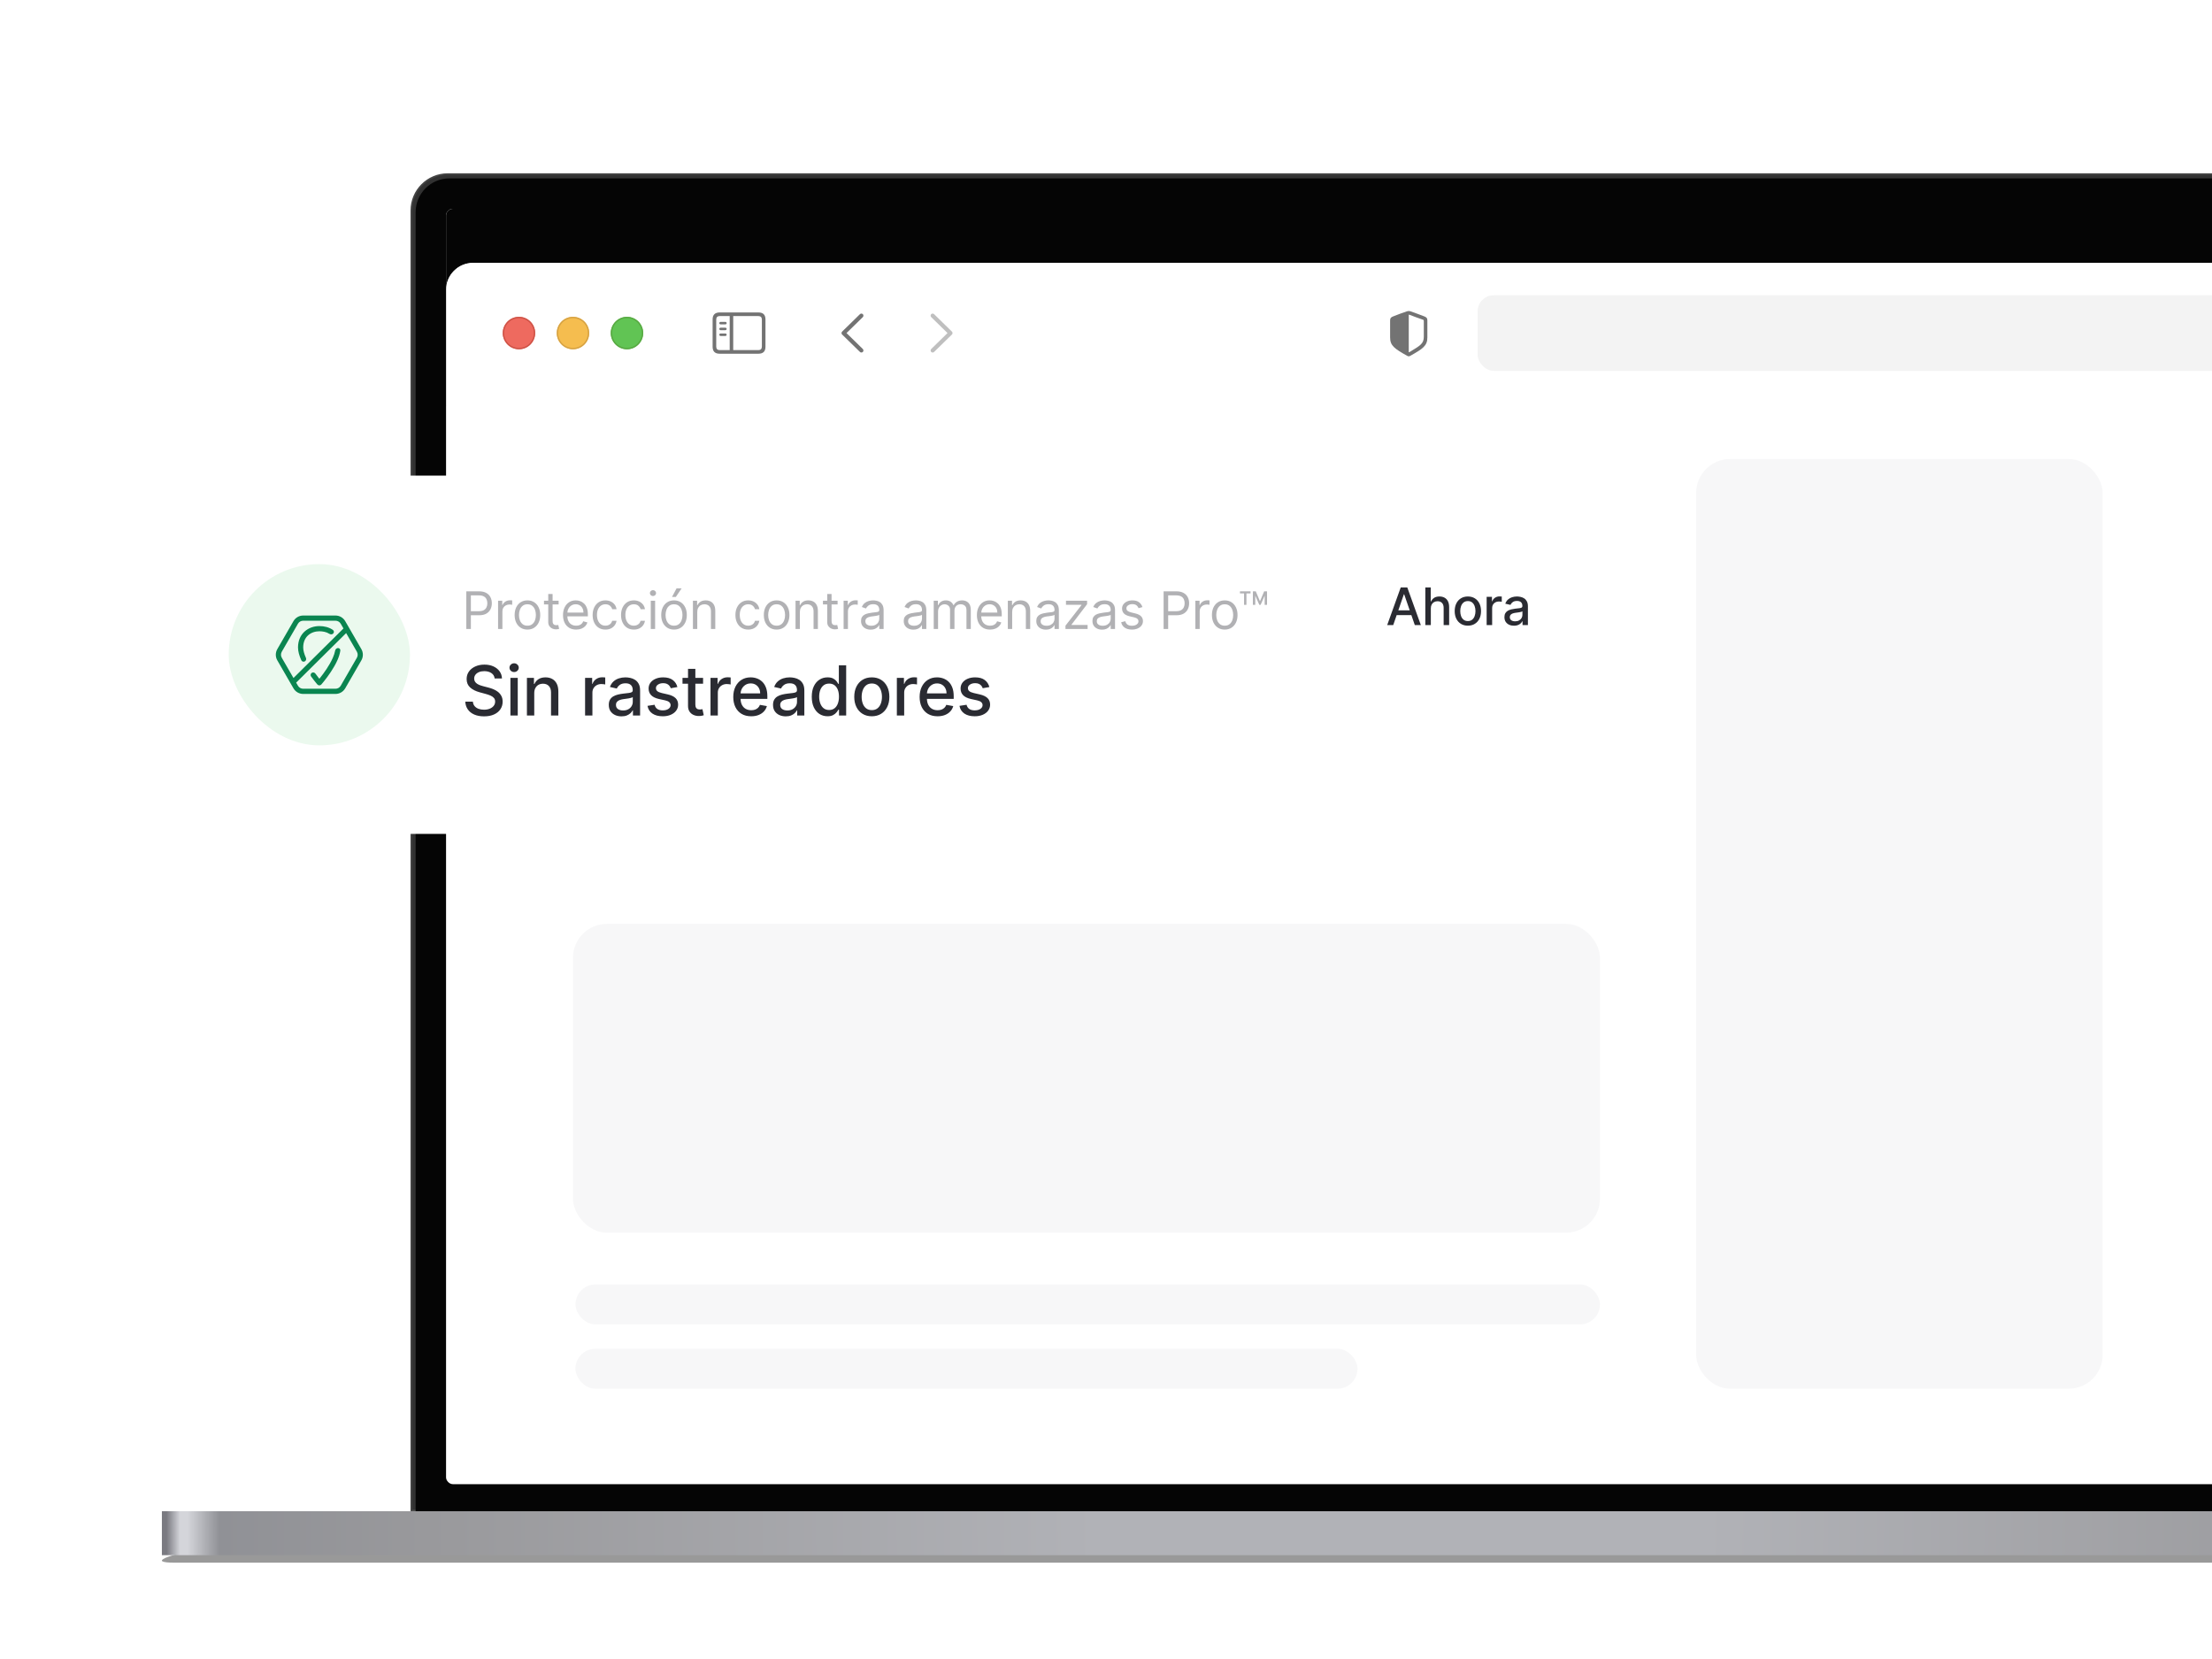 <svg width="568" height="426" viewBox="0 0 568 426" fill="none" xmlns="http://www.w3.org/2000/svg">
<g clip-path="url(#clip0_4885_101753)">
<g filter="url(#filter0_f_4885_101753)">
<path d="M85.755 393.093H633.229C639.136 393.093 653.434 394.923 665.163 397.181C676.893 399.439 680.898 401.269 674.109 401.269H44.875C38.086 401.269 42.091 399.439 53.821 397.181C65.551 394.923 79.848 393.093 85.755 393.093Z" fill="black" fill-opacity="0.4"/>
</g>
<rect x="41.57" y="388.047" width="635.844" height="11.292" fill="url(#paint0_radial_4885_101753)"/>
<path d="M105.636 54.055C105.636 48.898 109.817 44.717 114.974 44.717H604.018C609.175 44.717 613.355 48.898 613.355 54.055V387.83H105.636V54.055Z" fill="#323232" stroke="#434343" stroke-width="0.434"/>
<g filter="url(#filter1_i_4885_101753)">
<path d="M106.724 54.49C106.724 49.692 110.613 45.803 115.41 45.803H603.586C608.383 45.803 612.272 49.692 612.272 54.49V388.047H106.724V54.49Z" fill="#050505"/>
</g>
<g clip-path="url(#clip1_4885_101753)">
<rect x="114.539" y="53.621" width="489.912" height="327.477" rx="1.737" fill="white"/>
<rect x="114.539" y="53.621" width="489.912" height="327.477" fill="#050505"/>
<g filter="url(#filter2_dd_4885_101753)">
<g clip-path="url(#clip2_4885_101753)">
<rect x="114.539" y="53.621" width="887.557" height="543.629" rx="6.934" fill="white"/>
<rect x="114.539" y="90.372" width="887.557" height="506.878" fill="white"/>
<g filter="url(#filter3_di_4885_101753)">
<path d="M114.539 60.555C114.539 56.726 117.643 53.621 121.473 53.621H995.162C998.992 53.621 1002.1 56.726 1002.1 60.555V90.371H114.539V60.555Z" fill="white"/>
<g clip-path="url(#clip3_4885_101753)">
<path d="M220.813 76.495L216.248 72.04C216.139 71.931 216.082 71.798 216.082 71.654C216.082 71.505 216.145 71.361 216.254 71.269L220.813 66.808C220.911 66.71 221.037 66.653 221.187 66.653C221.486 66.653 221.711 66.883 221.711 67.182C221.711 67.32 221.653 67.458 221.561 67.556L217.371 71.654L221.561 75.752C221.653 75.85 221.711 75.983 221.711 76.127C221.711 76.426 221.486 76.65 221.187 76.65C221.037 76.65 220.911 76.593 220.813 76.495Z" fill="#737373"/>
<path d="M239.488 76.656C239.637 76.656 239.764 76.599 239.862 76.501L244.426 72.04C244.535 71.931 244.593 71.798 244.593 71.654C244.593 71.505 244.535 71.367 244.426 71.269L239.868 66.814C239.764 66.71 239.637 66.653 239.488 66.653C239.188 66.653 238.964 66.883 238.964 67.182C238.964 67.32 239.021 67.458 239.114 67.556L243.304 71.654L239.114 75.752C239.021 75.85 238.964 75.983 238.964 76.127C238.964 76.426 239.188 76.656 239.488 76.656Z" fill="#BFBFBF"/>
</g>
<path d="M184.794 76.961H194.752C195.961 76.961 196.559 76.363 196.559 75.177V68.149C196.559 66.963 195.961 66.365 194.752 66.365H184.794C183.591 66.365 182.987 66.958 182.987 68.149V75.177C182.987 76.368 183.591 76.961 184.794 76.961ZM184.806 76.034C184.23 76.034 183.914 75.729 183.914 75.131V68.195C183.914 67.597 184.23 67.291 184.806 67.291H187.373V76.034H184.806ZM194.74 67.291C195.31 67.291 195.633 67.597 195.633 68.195V75.131C195.633 75.729 195.31 76.034 194.74 76.034H188.277V67.291H194.74ZM186.262 69.427C186.441 69.427 186.59 69.271 186.59 69.105C186.59 68.932 186.441 68.782 186.262 68.782H185.03C184.858 68.782 184.702 68.932 184.702 69.105C184.702 69.271 184.858 69.427 185.03 69.427H186.262ZM186.262 70.918C186.441 70.918 186.59 70.762 186.59 70.59C186.59 70.417 186.441 70.273 186.262 70.273H185.03C184.858 70.273 184.702 70.417 184.702 70.59C184.702 70.762 184.858 70.918 185.03 70.918H186.262ZM186.262 72.403C186.441 72.403 186.59 72.259 186.59 72.086C186.59 71.913 186.441 71.764 186.262 71.764H185.03C184.858 71.764 184.702 71.913 184.702 72.086C184.702 72.259 184.858 72.403 185.03 72.403H186.262Z" fill="#737373"/>
<g filter="url(#filter4_i_4885_101753)">
<path fill-rule="evenodd" clip-rule="evenodd" d="M133.261 75.81C135.559 75.81 137.421 73.947 137.421 71.65C137.421 69.352 135.559 67.489 133.261 67.489C130.963 67.489 129.1 69.352 129.1 71.65C129.1 73.947 130.963 75.81 133.261 75.81Z" fill="#EE6A5F"/>
</g>
<path d="M137.248 71.65C137.248 73.852 135.463 75.637 133.261 75.637C131.059 75.637 129.274 73.852 129.274 71.65C129.274 69.448 131.059 67.663 133.261 67.663C135.463 67.663 137.248 69.448 137.248 71.65Z" stroke="#CE5347" stroke-width="0.347"/>
<g filter="url(#filter5_i_4885_101753)">
<path fill-rule="evenodd" clip-rule="evenodd" d="M147.129 75.81C149.427 75.81 151.289 73.947 151.289 71.65C151.289 69.352 149.427 67.489 147.129 67.489C144.831 67.489 142.969 69.352 142.969 71.65C142.969 73.947 144.831 75.81 147.129 75.81Z" fill="#F5BD4F"/>
</g>
<path d="M151.116 71.65C151.116 73.852 149.331 75.637 147.129 75.637C144.927 75.637 143.142 73.852 143.142 71.65C143.142 69.448 144.927 67.663 147.129 67.663C149.331 67.663 151.116 69.448 151.116 71.65Z" stroke="#D6A243" stroke-width="0.347"/>
<g filter="url(#filter6_i_4885_101753)">
<path fill-rule="evenodd" clip-rule="evenodd" d="M160.997 75.81C163.295 75.81 165.157 73.947 165.157 71.65C165.157 69.352 163.295 67.489 160.997 67.489C158.699 67.489 156.836 69.352 156.836 71.65C156.836 73.947 158.699 75.81 160.997 75.81Z" fill="#61C454"/>
</g>
<path d="M164.984 71.65C164.984 73.852 163.199 75.637 160.997 75.637C158.795 75.637 157.01 73.852 157.01 71.65C157.01 69.448 158.795 67.663 160.997 67.663C163.199 67.663 164.984 69.448 164.984 71.65Z" stroke="#58A942" stroke-width="0.347"/>
<g clip-path="url(#clip4_4885_101753)">
<path d="M361.737 77.623C361.83 77.623 361.979 77.588 362.123 77.508C365.398 75.672 366.52 74.895 366.52 72.794V68.391C366.52 67.786 366.261 67.596 365.772 67.389C365.093 67.107 362.9 66.319 362.221 66.083C362.065 66.031 361.899 65.996 361.737 65.996C361.576 65.996 361.409 66.042 361.26 66.083C360.58 66.278 358.382 67.113 357.703 67.389C357.219 67.591 356.954 67.786 356.954 68.391V72.794C356.954 74.895 358.082 75.666 361.352 77.508C361.501 77.588 361.645 77.623 361.737 77.623ZM361.968 66.975C362.837 67.32 364.523 67.93 365.415 68.235C365.571 68.293 365.605 68.374 365.605 68.569V72.581C365.605 74.359 364.753 74.826 362.094 76.443C361.927 76.547 361.835 76.576 361.743 76.581V66.923C361.801 66.923 361.876 66.94 361.968 66.975Z" fill="#737373"/>
<rect x="379.419" y="61.942" width="357.797" height="19.415" rx="4.16" fill="black" fill-opacity="0.05"/>
</g>
</g>
</g>
</g>
</g>
<rect x="147.128" y="237.233" width="263.706" height="79.294" rx="8.714" fill="#F7F7F8"/>
<rect x="435.535" y="117.871" width="104.39" height="238.723" rx="8.714" fill="#F7F7F8"/>
<rect x="147.778" y="329.823" width="263.055" height="10.254" rx="5.127" fill="#F7F7F8"/>
<rect x="147.761" y="346.34" width="200.814" height="10.254" rx="5.127" fill="#F7F7F8"/>
<g filter="url(#filter7_dd_4885_101753)">
<path d="M41 132.339C41 124.972 46.972 119 54.339 119H397.661C405.028 119 411 124.972 411 132.339V197.661C411 205.028 405.028 211 397.661 211H54.339C46.972 211 41 205.028 41 197.661V132.339Z" fill="white"/>
<rect x="58.73" y="141.73" width="46.541" height="46.541" rx="23.27" fill="#EBF9EE"/>
<path d="M77.855 163.137C77.855 161.701 78.375 160.679 79.122 160.01C79.881 159.33 80.92 158.975 82.008 158.975C82.887 158.975 83.817 159.146 84.564 159.624C84.871 159.821 85.287 159.828 85.546 159.572C85.81 159.312 85.814 158.883 85.515 158.665C84.514 157.937 83.241 157.645 82.008 157.645C80.641 157.645 79.271 158.091 78.235 159.02C77.186 159.958 76.525 161.35 76.525 163.137C76.525 164.163 76.867 165.274 77.334 166.327C77.347 166.355 77.359 166.382 77.371 166.409C77.558 166.822 78.097 166.908 78.42 166.589C78.626 166.386 78.678 166.075 78.56 165.811C78.557 165.803 78.553 165.795 78.55 165.788C78.114 164.806 77.855 163.893 77.855 163.137Z" fill="#0A8550"/>
<path fill-rule="evenodd" clip-rule="evenodd" d="M80.977 169.828C80.735 169.495 80.253 169.45 79.96 169.738C79.729 169.966 79.696 170.327 79.887 170.589C80.197 171.014 80.486 171.391 80.731 171.702C80.961 171.993 81.153 172.227 81.288 172.389C81.356 172.47 81.409 172.532 81.446 172.576L81.489 172.625L81.5 172.638L81.503 172.642L81.504 172.643C81.63 172.787 81.812 172.87 82.003 172.871C82.194 172.871 82.377 172.789 82.504 172.646L82.508 172.641L82.519 172.628L82.562 172.579C82.599 172.536 82.652 172.474 82.719 172.394C82.854 172.235 83.046 172.003 83.275 171.715C83.733 171.139 84.345 170.331 84.959 169.405C85.571 168.481 86.192 167.427 86.662 166.361C87.001 165.592 87.26 164.8 87.383 163.986C87.479 163.348 86.745 163.057 86.286 163.51C86.165 163.628 86.089 163.784 86.058 163.95C85.95 164.531 85.737 165.164 85.446 165.824C85.016 166.799 84.438 167.784 83.85 168.671C83.264 169.556 82.676 170.332 82.234 170.887C82.153 170.989 82.077 171.083 82.007 171.17C81.936 171.081 81.858 170.983 81.774 170.878C81.542 170.583 81.269 170.228 80.977 169.828ZM82.005 172.206L82.504 172.646C82.504 172.646 82.503 172.646 82.005 172.206ZM81.504 172.643L82.005 172.206C81.505 172.644 81.504 172.643 81.504 172.643Z" fill="#0A8550"/>
<path fill-rule="evenodd" clip-rule="evenodd" d="M88.644 156.374C88.129 155.483 87.178 154.934 86.148 154.934H77.851C76.822 154.934 75.871 155.483 75.356 156.374L71.208 163.56C70.693 164.451 70.693 165.549 71.208 166.441L75.356 173.626C75.871 174.518 76.822 175.067 77.851 175.067L86.148 175.067C87.178 175.067 88.129 174.518 88.644 173.626L92.792 166.441C93.307 165.549 93.307 164.451 92.792 163.56L88.644 156.374ZM86.148 156.263C86.703 156.263 87.215 156.559 87.492 157.039L88.194 158.254L75.359 170.971L72.359 165.776C72.082 165.296 72.082 164.704 72.359 164.225L76.508 157.039C76.785 156.559 77.297 156.263 77.851 156.263L86.148 156.263ZM76.046 172.161L76.508 172.961C76.785 173.441 77.297 173.737 77.851 173.737H86.148C86.703 173.737 87.215 173.441 87.492 172.961L91.641 165.776C91.918 165.296 91.918 164.704 91.641 164.225L88.881 159.445L76.046 172.161Z" fill="#0A8550"/>
<path d="M119.739 158.392V148.721H123.006C123.765 148.721 124.385 148.858 124.867 149.132C125.352 149.403 125.711 149.769 125.943 150.232C126.176 150.695 126.293 151.211 126.293 151.781C126.293 152.351 126.176 152.869 125.943 153.335C125.714 153.8 125.358 154.172 124.876 154.449C124.395 154.723 123.778 154.86 123.025 154.86H120.683V153.821H122.987C123.507 153.821 123.924 153.731 124.239 153.552C124.554 153.372 124.782 153.13 124.924 152.825C125.068 152.516 125.141 152.168 125.141 151.781C125.141 151.394 125.068 151.047 124.924 150.742C124.782 150.437 124.552 150.198 124.234 150.024C123.916 149.848 123.494 149.76 122.969 149.76H120.91V158.392H119.739ZM127.895 158.392V151.139H128.972V152.234H129.047C129.18 151.875 129.419 151.584 129.765 151.361C130.112 151.137 130.502 151.025 130.936 151.025C131.018 151.025 131.12 151.027 131.243 151.03C131.366 151.033 131.459 151.038 131.522 151.044V152.178C131.484 152.168 131.397 152.154 131.262 152.135C131.13 152.113 130.99 152.102 130.842 152.102C130.489 152.102 130.174 152.176 129.897 152.324C129.624 152.469 129.406 152.67 129.246 152.928C129.088 153.183 129.01 153.475 129.01 153.802V158.392H127.895ZM135.436 158.543C134.781 158.543 134.206 158.387 133.712 158.075C133.221 157.764 132.837 157.328 132.56 156.767C132.286 156.207 132.149 155.552 132.149 154.803C132.149 154.048 132.286 153.388 132.56 152.825C132.837 152.261 133.221 151.823 133.712 151.512C134.206 151.2 134.781 151.044 135.436 151.044C136.09 151.044 136.663 151.2 137.154 151.512C137.649 151.823 138.033 152.261 138.307 152.825C138.584 153.388 138.722 154.048 138.722 154.803C138.722 155.552 138.584 156.207 138.307 156.767C138.033 157.328 137.649 157.764 137.154 158.075C136.663 158.387 136.09 158.543 135.436 158.543ZM135.436 157.542C135.933 157.542 136.342 157.414 136.663 157.159C136.984 156.904 137.222 156.569 137.376 156.154C137.531 155.738 137.608 155.288 137.608 154.803C137.608 154.318 137.531 153.867 137.376 153.448C137.222 153.029 136.984 152.691 136.663 152.433C136.342 152.174 135.933 152.045 135.436 152.045C134.938 152.045 134.529 152.174 134.208 152.433C133.887 152.691 133.649 153.029 133.495 153.448C133.341 153.867 133.264 154.318 133.264 154.803C133.264 155.288 133.341 155.738 133.495 156.154C133.649 156.569 133.887 156.904 134.208 157.159C134.529 157.414 134.938 157.542 135.436 157.542ZM143.445 151.139V152.083H139.686V151.139H143.445ZM140.781 149.401H141.896V156.314C141.896 156.629 141.941 156.865 142.033 157.022C142.127 157.177 142.247 157.281 142.392 157.334C142.54 157.384 142.695 157.41 142.859 157.41C142.982 157.41 143.083 157.403 143.161 157.391C143.24 157.375 143.303 157.362 143.35 157.353L143.577 158.354C143.501 158.382 143.396 158.411 143.261 158.439C143.125 158.471 142.954 158.486 142.746 158.486C142.431 158.486 142.122 158.419 141.82 158.283C141.521 158.148 141.273 157.942 141.074 157.665C140.879 157.388 140.781 157.038 140.781 156.616V149.401ZM147.951 158.543C147.252 158.543 146.649 158.389 146.143 158.08C145.639 157.769 145.25 157.334 144.976 156.777C144.705 156.217 144.57 155.565 144.57 154.822C144.57 154.079 144.705 153.424 144.976 152.858C145.25 152.288 145.631 151.844 146.119 151.526C146.61 151.205 147.183 151.044 147.838 151.044C148.216 151.044 148.589 151.107 148.957 151.233C149.325 151.359 149.66 151.564 149.963 151.847C150.265 152.127 150.506 152.499 150.685 152.961C150.865 153.424 150.954 153.994 150.954 154.671V155.143H145.363V154.18H149.821C149.821 153.771 149.739 153.405 149.576 153.084C149.415 152.763 149.185 152.51 148.886 152.324C148.59 152.138 148.241 152.045 147.838 152.045C147.394 152.045 147.01 152.156 146.686 152.376C146.365 152.593 146.117 152.876 145.944 153.226C145.771 153.575 145.685 153.95 145.685 154.35V154.992C145.685 155.54 145.779 156.004 145.968 156.385C146.16 156.763 146.426 157.051 146.766 157.249C147.106 157.444 147.501 157.542 147.951 157.542C148.244 157.542 148.508 157.501 148.744 157.419C148.984 157.334 149.19 157.208 149.363 157.041C149.536 156.871 149.67 156.66 149.764 156.409L150.841 156.711C150.728 157.076 150.537 157.397 150.27 157.674C150.002 157.948 149.672 158.162 149.278 158.316C148.885 158.467 148.442 158.543 147.951 158.543ZM155.463 158.543C154.783 158.543 154.198 158.382 153.707 158.061C153.215 157.74 152.838 157.298 152.573 156.734C152.309 156.171 152.177 155.527 152.177 154.803C152.177 154.066 152.312 153.416 152.583 152.853C152.857 152.286 153.237 151.844 153.725 151.526C154.217 151.205 154.789 151.044 155.444 151.044C155.954 151.044 156.414 151.139 156.823 151.328C157.232 151.517 157.568 151.781 157.829 152.121C158.09 152.461 158.252 152.858 158.315 153.311H157.201C157.116 152.98 156.927 152.688 156.634 152.433C156.345 152.174 155.954 152.045 155.463 152.045C155.029 152.045 154.648 152.159 154.32 152.385C153.996 152.609 153.743 152.925 153.56 153.335C153.381 153.741 153.291 154.218 153.291 154.765C153.291 155.326 153.379 155.814 153.555 156.229C153.735 156.645 153.987 156.967 154.311 157.197C154.638 157.427 155.022 157.542 155.463 157.542C155.753 157.542 156.016 157.492 156.252 157.391C156.488 157.29 156.688 157.145 156.851 156.956C157.015 156.767 157.132 156.541 157.201 156.276H158.315C158.252 156.704 158.096 157.09 157.848 157.433C157.602 157.773 157.276 158.044 156.87 158.245C156.467 158.444 155.998 158.543 155.463 158.543ZM162.758 158.543C162.078 158.543 161.492 158.382 161.001 158.061C160.51 157.74 160.132 157.298 159.868 156.734C159.604 156.171 159.471 155.527 159.471 154.803C159.471 154.066 159.607 153.416 159.878 152.853C160.151 152.286 160.532 151.844 161.02 151.526C161.511 151.205 162.084 151.044 162.739 151.044C163.249 151.044 163.709 151.139 164.118 151.328C164.527 151.517 164.862 151.781 165.124 152.121C165.385 152.461 165.547 152.858 165.61 153.311H164.496C164.411 152.98 164.222 152.688 163.929 152.433C163.639 152.174 163.249 152.045 162.758 152.045C162.324 152.045 161.943 152.159 161.615 152.385C161.291 152.609 161.038 152.925 160.855 153.335C160.676 153.741 160.586 154.218 160.586 154.765C160.586 155.326 160.674 155.814 160.85 156.229C161.03 156.645 161.282 156.967 161.606 157.197C161.933 157.427 162.317 157.542 162.758 157.542C163.048 157.542 163.31 157.492 163.547 157.391C163.783 157.29 163.983 157.145 164.146 156.956C164.31 156.767 164.426 156.541 164.496 156.276H165.61C165.547 156.704 165.391 157.09 165.143 157.433C164.897 157.773 164.571 158.044 164.165 158.245C163.762 158.444 163.293 158.543 162.758 158.543ZM167.106 158.392V151.139H168.221V158.392H167.106ZM167.673 149.93C167.456 149.93 167.268 149.856 167.111 149.708C166.957 149.56 166.88 149.382 166.88 149.174C166.88 148.967 166.957 148.789 167.111 148.641C167.268 148.493 167.456 148.419 167.673 148.419C167.89 148.419 168.076 148.493 168.23 148.641C168.387 148.789 168.466 148.967 168.466 149.174C168.466 149.382 168.387 149.56 168.23 149.708C168.076 149.856 167.89 149.93 167.673 149.93ZM173.075 158.543C172.421 158.543 171.846 158.387 171.352 158.075C170.861 157.764 170.477 157.328 170.2 156.767C169.926 156.207 169.789 155.552 169.789 154.803C169.789 154.048 169.926 153.388 170.2 152.825C170.477 152.261 170.861 151.823 171.352 151.512C171.846 151.2 172.421 151.044 173.075 151.044C173.73 151.044 174.303 151.2 174.794 151.512C175.288 151.823 175.672 152.261 175.946 152.825C176.223 153.388 176.362 154.048 176.362 154.803C176.362 155.552 176.223 156.207 175.946 156.767C175.672 157.328 175.288 157.764 174.794 158.075C174.303 158.387 173.73 158.543 173.075 158.543ZM173.075 157.542C173.573 157.542 173.982 157.414 174.303 157.159C174.624 156.904 174.862 156.569 175.016 156.154C175.17 155.738 175.247 155.288 175.247 154.803C175.247 154.318 175.17 153.867 175.016 153.448C174.862 153.029 174.624 152.691 174.303 152.433C173.982 152.174 173.573 152.045 173.075 152.045C172.578 152.045 172.169 152.174 171.848 152.433C171.526 152.691 171.289 153.029 171.135 153.448C170.98 153.867 170.903 154.318 170.903 154.803C170.903 155.288 170.98 155.738 171.135 156.154C171.289 156.569 171.526 156.904 171.848 157.159C172.169 157.414 172.578 157.542 173.075 157.542ZM172.565 150.157L173.718 147.966H175.021L173.548 150.157H172.565ZM179.044 154.029V158.392H177.93V151.139H179.007V152.272H179.101C179.271 151.904 179.529 151.608 179.875 151.384C180.222 151.158 180.669 151.044 181.217 151.044C181.708 151.044 182.137 151.145 182.506 151.347C182.874 151.545 183.16 151.847 183.365 152.253C183.57 152.656 183.672 153.166 183.672 153.783V158.392H182.558V153.859C182.558 153.289 182.41 152.845 182.114 152.527C181.818 152.206 181.412 152.045 180.895 152.045C180.54 152.045 180.222 152.123 179.942 152.277C179.665 152.431 179.446 152.656 179.285 152.952C179.125 153.248 179.044 153.607 179.044 154.029ZM192.129 158.543C191.449 158.543 190.863 158.382 190.372 158.061C189.881 157.74 189.503 157.298 189.239 156.734C188.975 156.171 188.842 155.527 188.842 154.803C188.842 154.066 188.978 153.416 189.248 152.853C189.522 152.286 189.903 151.844 190.391 151.526C190.882 151.205 191.455 151.044 192.11 151.044C192.62 151.044 193.08 151.139 193.489 151.328C193.898 151.517 194.233 151.781 194.495 152.121C194.756 152.461 194.918 152.858 194.981 153.311H193.867C193.782 152.98 193.593 152.688 193.3 152.433C193.01 152.174 192.62 152.045 192.129 152.045C191.694 152.045 191.314 152.159 190.986 152.385C190.662 152.609 190.408 152.925 190.226 153.335C190.046 153.741 189.957 154.218 189.957 154.765C189.957 155.326 190.045 155.814 190.221 156.229C190.401 156.645 190.652 156.967 190.977 157.197C191.304 157.427 191.688 157.542 192.129 157.542C192.419 157.542 192.681 157.492 192.917 157.391C193.154 157.29 193.353 157.145 193.517 156.956C193.681 156.767 193.797 156.541 193.867 156.276H194.981C194.918 156.704 194.762 157.09 194.514 157.433C194.268 157.773 193.942 158.044 193.536 158.245C193.133 158.444 192.664 158.543 192.129 158.543ZM199.424 158.543C198.769 158.543 198.194 158.387 197.7 158.075C197.209 157.764 196.825 157.328 196.548 156.767C196.274 156.207 196.137 155.552 196.137 154.803C196.137 154.048 196.274 153.388 196.548 152.825C196.825 152.261 197.209 151.823 197.7 151.512C198.194 151.2 198.769 151.044 199.424 151.044C200.078 151.044 200.651 151.2 201.143 151.512C201.637 151.823 202.021 152.261 202.295 152.825C202.572 153.388 202.71 154.048 202.71 154.803C202.71 155.552 202.572 156.207 202.295 156.767C202.021 157.328 201.637 157.764 201.143 158.075C200.651 158.387 200.078 158.543 199.424 158.543ZM199.424 157.542C199.921 157.542 200.33 157.414 200.651 157.159C200.973 156.904 201.21 156.569 201.364 156.154C201.519 155.738 201.596 155.288 201.596 154.803C201.596 154.318 201.519 153.867 201.364 153.448C201.21 153.029 200.973 152.691 200.651 152.433C200.33 152.174 199.921 152.045 199.424 152.045C198.926 152.045 198.517 152.174 198.196 152.433C197.875 152.691 197.637 153.029 197.483 153.448C197.329 153.867 197.252 154.318 197.252 154.803C197.252 155.288 197.329 155.738 197.483 156.154C197.637 156.569 197.875 156.904 198.196 157.159C198.517 157.414 198.926 157.542 199.424 157.542ZM205.393 154.029V158.392H204.278V151.139H205.355V152.272H205.449C205.619 151.904 205.878 151.608 206.224 151.384C206.57 151.158 207.017 151.044 207.565 151.044C208.056 151.044 208.486 151.145 208.854 151.347C209.222 151.545 209.509 151.847 209.713 152.253C209.918 152.656 210.02 153.166 210.02 153.783V158.392H208.906V153.859C208.906 153.289 208.758 152.845 208.462 152.527C208.166 152.206 207.76 152.045 207.244 152.045C206.888 152.045 206.57 152.123 206.29 152.277C206.013 152.431 205.794 152.656 205.634 152.952C205.473 153.248 205.393 153.607 205.393 154.029ZM215.078 151.139V152.083H211.319V151.139H215.078ZM212.415 149.401H213.529V156.314C213.529 156.629 213.575 156.865 213.666 157.022C213.761 157.177 213.88 157.281 214.025 157.334C214.173 157.384 214.329 157.41 214.493 157.41C214.615 157.41 214.716 157.403 214.795 157.391C214.874 157.375 214.936 157.362 214.984 157.353L215.21 158.354C215.135 158.382 215.029 158.411 214.894 158.439C214.759 158.471 214.587 158.486 214.379 158.486C214.064 158.486 213.756 158.419 213.454 158.283C213.155 158.148 212.906 157.942 212.708 157.665C212.513 157.388 212.415 157.038 212.415 156.616V149.401ZM216.622 158.392V151.139H217.698V152.234H217.774C217.906 151.875 218.145 151.584 218.491 151.361C218.838 151.137 219.228 151.025 219.663 151.025C219.744 151.025 219.847 151.027 219.969 151.03C220.092 151.033 220.185 151.038 220.248 151.044V152.178C220.21 152.168 220.124 152.154 219.988 152.135C219.856 152.113 219.716 152.102 219.568 152.102C219.215 152.102 218.901 152.176 218.624 152.324C218.35 152.469 218.133 152.67 217.972 152.928C217.815 153.183 217.736 153.475 217.736 153.802V158.392H216.622ZM223.57 158.562C223.111 158.562 222.694 158.475 222.319 158.302C221.944 158.126 221.647 157.872 221.427 157.542C221.206 157.208 221.096 156.805 221.096 156.333C221.096 155.917 221.178 155.581 221.342 155.323C221.505 155.061 221.724 154.857 221.998 154.709C222.272 154.561 222.574 154.451 222.905 154.378C223.238 154.303 223.574 154.243 223.91 154.199C224.351 154.142 224.708 154.1 224.982 154.071C225.259 154.04 225.461 153.988 225.587 153.915C225.716 153.843 225.78 153.717 225.78 153.538V153.5C225.78 153.034 225.653 152.672 225.398 152.414C225.146 152.156 224.764 152.027 224.25 152.027C223.718 152.027 223.301 152.143 222.999 152.376C222.697 152.609 222.484 152.858 222.362 153.122L221.304 152.744C221.493 152.304 221.745 151.96 222.059 151.715C222.377 151.466 222.724 151.293 223.098 151.195C223.476 151.095 223.847 151.044 224.213 151.044C224.446 151.044 224.713 151.073 225.015 151.129C225.321 151.183 225.615 151.295 225.898 151.465C226.185 151.635 226.423 151.891 226.611 152.234C226.8 152.577 226.895 153.037 226.895 153.613V158.392H225.78V157.41H225.724C225.648 157.567 225.522 157.735 225.346 157.915C225.17 158.094 224.935 158.247 224.642 158.373C224.35 158.499 223.992 158.562 223.57 158.562ZM223.74 157.561C224.181 157.561 224.553 157.474 224.855 157.301C225.16 157.128 225.39 156.904 225.544 156.631C225.702 156.357 225.78 156.069 225.78 155.766V154.746C225.733 154.803 225.629 154.855 225.469 154.902C225.311 154.946 225.129 154.986 224.921 155.02C224.716 155.052 224.516 155.08 224.321 155.105C224.129 155.127 223.973 155.146 223.854 155.162C223.564 155.2 223.293 155.261 223.042 155.346C222.793 155.428 222.591 155.552 222.437 155.719C222.286 155.883 222.21 156.106 222.21 156.39C222.21 156.777 222.354 157.07 222.64 157.268C222.93 157.463 223.297 157.561 223.74 157.561ZM234.537 158.562C234.077 158.562 233.66 158.475 233.286 158.302C232.911 158.126 232.614 157.872 232.393 157.542C232.173 157.208 232.063 156.805 232.063 156.333C232.063 155.917 232.145 155.581 232.308 155.323C232.472 155.061 232.691 154.857 232.965 154.709C233.239 154.561 233.541 154.451 233.871 154.378C234.205 154.303 234.54 154.243 234.877 154.199C235.318 154.142 235.675 154.1 235.949 154.071C236.226 154.04 236.427 153.988 236.553 153.915C236.682 153.843 236.747 153.717 236.747 153.538V153.5C236.747 153.034 236.619 152.672 236.365 152.414C236.113 152.156 235.73 152.027 235.217 152.027C234.685 152.027 234.268 152.143 233.966 152.376C233.663 152.609 233.451 152.858 233.328 153.122L232.27 152.744C232.459 152.304 232.711 151.96 233.026 151.715C233.344 151.466 233.69 151.293 234.065 151.195C234.443 151.095 234.814 151.044 235.179 151.044C235.412 151.044 235.68 151.073 235.982 151.129C236.287 151.183 236.582 151.295 236.865 151.465C237.152 151.635 237.389 151.891 237.578 152.234C237.767 152.577 237.861 153.037 237.861 153.613V158.392H236.747V157.41H236.69C236.615 157.567 236.489 157.735 236.313 157.915C236.136 158.094 235.902 158.247 235.609 158.373C235.316 158.499 234.959 158.562 234.537 158.562ZM234.707 157.561C235.148 157.561 235.519 157.474 235.821 157.301C236.127 157.128 236.357 156.904 236.511 156.631C236.668 156.357 236.747 156.069 236.747 155.766V154.746C236.7 154.803 236.596 154.855 236.435 154.902C236.278 154.946 236.095 154.986 235.888 155.02C235.683 155.052 235.483 155.08 235.288 155.105C235.096 155.127 234.94 155.146 234.82 155.162C234.531 155.2 234.26 155.261 234.008 155.346C233.76 155.428 233.558 155.552 233.404 155.719C233.253 155.883 233.177 156.106 233.177 156.39C233.177 156.777 233.32 157.07 233.607 157.268C233.896 157.463 234.263 157.561 234.707 157.561ZM239.762 158.392V151.139H240.839V152.272H240.934C241.085 151.885 241.329 151.584 241.665 151.37C242.002 151.153 242.407 151.044 242.879 151.044C243.357 151.044 243.756 151.153 244.074 151.37C244.395 151.584 244.645 151.885 244.824 152.272H244.9C245.086 151.897 245.364 151.6 245.736 151.38C246.107 151.156 246.553 151.044 247.072 151.044C247.721 151.044 248.251 151.247 248.664 151.653C249.076 152.056 249.282 152.684 249.282 153.538V158.392H248.168V153.538C248.168 153.002 248.021 152.62 247.729 152.39C247.436 152.16 247.091 152.045 246.694 152.045C246.184 152.045 245.789 152.2 245.509 152.508C245.229 152.814 245.089 153.201 245.089 153.67V158.392H243.956V153.424C243.956 153.012 243.822 152.68 243.554 152.428C243.287 152.173 242.942 152.045 242.52 152.045C242.23 152.045 241.96 152.123 241.708 152.277C241.459 152.431 241.258 152.645 241.104 152.919C240.952 153.19 240.877 153.503 240.877 153.859V158.392H239.762ZM254.228 158.543C253.529 158.543 252.926 158.389 252.419 158.08C251.915 157.769 251.527 157.334 251.253 156.777C250.982 156.217 250.847 155.565 250.847 154.822C250.847 154.079 250.982 153.424 251.253 152.858C251.527 152.288 251.908 151.844 252.396 151.526C252.887 151.205 253.46 151.044 254.114 151.044C254.492 151.044 254.865 151.107 255.233 151.233C255.602 151.359 255.937 151.564 256.239 151.847C256.542 152.127 256.782 152.499 256.962 152.961C257.141 153.424 257.231 153.994 257.231 154.671V155.143H251.64V154.18H256.098C256.098 153.771 256.016 153.405 255.852 153.084C255.692 152.763 255.462 152.51 255.163 152.324C254.867 152.138 254.517 152.045 254.114 152.045C253.67 152.045 253.286 152.156 252.962 152.376C252.641 152.593 252.394 152.876 252.221 153.226C252.048 153.575 251.961 153.95 251.961 154.35V154.992C251.961 155.54 252.056 156.004 252.244 156.385C252.436 156.763 252.702 157.051 253.042 157.249C253.382 157.444 253.778 157.542 254.228 157.542C254.52 157.542 254.785 157.501 255.021 157.419C255.26 157.334 255.466 157.208 255.64 157.041C255.813 156.871 255.947 156.66 256.041 156.409L257.118 156.711C257.004 157.076 256.814 157.397 256.546 157.674C256.279 157.948 255.948 158.162 255.555 158.316C255.161 158.467 254.719 158.543 254.228 158.543ZM259.908 154.029V158.392H258.793V151.139H259.87V152.272H259.964C260.134 151.904 260.392 151.608 260.739 151.384C261.085 151.158 261.532 151.044 262.08 151.044C262.571 151.044 263.001 151.145 263.369 151.347C263.737 151.545 264.024 151.847 264.228 152.253C264.433 152.656 264.535 153.166 264.535 153.783V158.392H263.421V153.859C263.421 153.289 263.273 152.845 262.977 152.527C262.681 152.206 262.275 152.045 261.759 152.045C261.403 152.045 261.085 152.123 260.805 152.277C260.528 152.431 260.309 152.656 260.148 152.952C259.988 153.248 259.908 153.607 259.908 154.029ZM268.573 158.562C268.113 158.562 267.696 158.475 267.322 158.302C266.947 158.126 266.65 157.872 266.429 157.542C266.209 157.208 266.099 156.805 266.099 156.333C266.099 155.917 266.18 155.581 266.344 155.323C266.508 155.061 266.727 154.857 267.001 154.709C267.274 154.561 267.577 154.451 267.907 154.378C268.241 154.303 268.576 154.243 268.913 154.199C269.354 154.142 269.711 154.1 269.985 154.071C270.262 154.04 270.463 153.988 270.589 153.915C270.718 153.843 270.783 153.717 270.783 153.538V153.5C270.783 153.034 270.655 152.672 270.4 152.414C270.149 152.156 269.766 152.027 269.253 152.027C268.721 152.027 268.304 152.143 268.002 152.376C267.699 152.609 267.487 152.858 267.364 153.122L266.306 152.744C266.495 152.304 266.747 151.96 267.062 151.715C267.38 151.466 267.726 151.293 268.101 151.195C268.479 151.095 268.85 151.044 269.215 151.044C269.448 151.044 269.716 151.073 270.018 151.129C270.323 151.183 270.618 151.295 270.901 151.465C271.187 151.635 271.425 151.891 271.614 152.234C271.803 152.577 271.897 153.037 271.897 153.613V158.392H270.783V157.41H270.726C270.651 157.567 270.525 157.735 270.348 157.915C270.172 158.094 269.938 158.247 269.645 158.373C269.352 158.499 268.995 158.562 268.573 158.562ZM268.743 157.561C269.184 157.561 269.555 157.474 269.857 157.301C270.163 157.128 270.393 156.904 270.547 156.631C270.704 156.357 270.783 156.069 270.783 155.766V154.746C270.736 154.803 270.632 154.855 270.471 154.902C270.314 154.946 270.131 154.986 269.923 155.02C269.719 155.052 269.519 155.08 269.324 155.105C269.132 155.127 268.976 155.146 268.856 155.162C268.567 155.2 268.296 155.261 268.044 155.346C267.795 155.428 267.594 155.552 267.44 155.719C267.289 155.883 267.213 156.106 267.213 156.39C267.213 156.777 267.356 157.07 267.643 157.268C267.932 157.463 268.299 157.561 268.743 157.561ZM273.591 158.392V157.542L277.708 152.253V152.178H273.723V151.139H279.144V152.027L275.139 157.277V157.353H279.276V158.392H273.591ZM282.994 158.562C282.534 158.562 282.117 158.475 281.742 158.302C281.368 158.126 281.07 157.872 280.85 157.542C280.63 157.208 280.519 156.805 280.519 156.333C280.519 155.917 280.601 155.581 280.765 155.323C280.929 155.061 281.147 154.857 281.421 154.709C281.695 154.561 281.997 154.451 282.328 154.378C282.662 154.303 282.997 154.243 283.334 154.199C283.774 154.142 284.132 154.1 284.406 154.071C284.683 154.04 284.884 153.988 285.01 153.915C285.139 153.843 285.204 153.717 285.204 153.538V153.5C285.204 153.034 285.076 152.672 284.821 152.414C284.569 152.156 284.187 152.027 283.674 152.027C283.142 152.027 282.725 152.143 282.422 152.376C282.12 152.609 281.908 152.858 281.785 153.122L280.727 152.744C280.916 152.304 281.168 151.96 281.483 151.715C281.801 151.466 282.147 151.293 282.522 151.195C282.899 151.095 283.271 151.044 283.636 151.044C283.869 151.044 284.137 151.073 284.439 151.129C284.744 151.183 285.038 151.295 285.322 151.465C285.608 151.635 285.846 151.891 286.035 152.234C286.224 152.577 286.318 153.037 286.318 153.613V158.392H285.204V157.41H285.147C285.071 157.567 284.946 157.735 284.769 157.915C284.593 158.094 284.358 158.247 284.066 158.373C283.773 158.499 283.416 158.562 282.994 158.562ZM283.164 157.561C283.604 157.561 283.976 157.474 284.278 157.301C284.584 157.128 284.813 156.904 284.968 156.631C285.125 156.357 285.204 156.069 285.204 155.766V154.746C285.156 154.803 285.053 154.855 284.892 154.902C284.735 154.946 284.552 154.986 284.344 155.02C284.14 155.052 283.94 155.08 283.745 155.105C283.553 155.127 283.397 155.146 283.277 155.162C282.987 155.2 282.717 155.261 282.465 155.346C282.216 155.428 282.015 155.552 281.86 155.719C281.709 155.883 281.634 156.106 281.634 156.39C281.634 156.777 281.777 157.07 282.064 157.268C282.353 157.463 282.72 157.561 283.164 157.561ZM293.357 152.763L292.356 153.046C292.293 152.88 292.2 152.718 292.077 152.56C291.957 152.4 291.794 152.267 291.586 152.163C291.378 152.06 291.112 152.008 290.788 152.008C290.344 152.008 289.974 152.11 289.678 152.315C289.385 152.516 289.239 152.773 289.239 153.084C289.239 153.361 289.34 153.58 289.541 153.741C289.743 153.901 290.058 154.035 290.486 154.142L291.562 154.406C292.211 154.564 292.694 154.805 293.012 155.129C293.33 155.45 293.489 155.864 293.489 156.371C293.489 156.786 293.369 157.158 293.13 157.485C292.894 157.813 292.563 158.071 292.138 158.26C291.713 158.449 291.219 158.543 290.656 158.543C289.916 158.543 289.304 158.382 288.819 158.061C288.334 157.74 288.027 157.271 287.898 156.654L288.956 156.39C289.057 156.78 289.247 157.073 289.527 157.268C289.81 157.463 290.18 157.561 290.637 157.561C291.156 157.561 291.569 157.451 291.874 157.23C292.183 157.007 292.337 156.739 292.337 156.427C292.337 156.176 292.249 155.965 292.072 155.795C291.896 155.622 291.625 155.493 291.26 155.408L290.051 155.124C289.387 154.967 288.899 154.723 288.587 154.392C288.279 154.059 288.125 153.641 288.125 153.141C288.125 152.732 288.24 152.37 288.469 152.055C288.702 151.74 289.019 151.493 289.419 151.313C289.822 151.134 290.278 151.044 290.788 151.044C291.506 151.044 292.069 151.202 292.478 151.517C292.891 151.831 293.184 152.247 293.357 152.763ZM298.791 158.392V148.721H302.059C302.818 148.721 303.438 148.858 303.92 149.132C304.404 149.403 304.763 149.769 304.996 150.232C305.229 150.695 305.346 151.211 305.346 151.781C305.346 152.351 305.229 152.869 304.996 153.335C304.766 153.8 304.411 154.172 303.929 154.449C303.447 154.723 302.83 154.86 302.078 154.86H299.736V153.821H302.04C302.56 153.821 302.977 153.731 303.292 153.552C303.606 153.372 303.835 153.13 303.976 152.825C304.121 152.516 304.194 152.168 304.194 151.781C304.194 151.394 304.121 151.047 303.976 150.742C303.835 150.437 303.605 150.198 303.287 150.024C302.969 149.848 302.547 149.76 302.021 149.76H299.963V158.392H298.791ZM306.948 158.392V151.139H308.025V152.234H308.1C308.232 151.875 308.472 151.584 308.818 151.361C309.164 151.137 309.555 151.025 309.989 151.025C310.071 151.025 310.173 151.027 310.296 151.03C310.419 151.033 310.512 151.038 310.575 151.044V152.178C310.537 152.168 310.45 152.154 310.315 152.135C310.183 152.113 310.043 152.102 309.895 152.102C309.542 152.102 309.227 152.176 308.95 152.324C308.676 152.469 308.459 152.67 308.299 152.928C308.141 153.183 308.062 153.475 308.062 153.802V158.392H306.948ZM314.488 158.543C313.834 158.543 313.259 158.387 312.765 158.075C312.274 157.764 311.89 157.328 311.613 156.767C311.339 156.207 311.202 155.552 311.202 154.803C311.202 154.048 311.339 153.388 311.613 152.825C311.89 152.261 312.274 151.823 312.765 151.512C313.259 151.2 313.834 151.044 314.488 151.044C315.143 151.044 315.716 151.2 316.207 151.512C316.702 151.823 317.086 152.261 317.359 152.825C317.636 153.388 317.775 154.048 317.775 154.803C317.775 155.552 317.636 156.207 317.359 156.767C317.086 157.328 316.702 157.764 316.207 158.075C315.716 158.387 315.143 158.543 314.488 158.543ZM314.488 157.542C314.986 157.542 315.395 157.414 315.716 157.159C316.037 156.904 316.275 156.569 316.429 156.154C316.583 155.738 316.661 155.288 316.661 154.803C316.661 154.318 316.583 153.867 316.429 153.448C316.275 153.029 316.037 152.691 315.716 152.433C315.395 152.174 314.986 152.045 314.488 152.045C313.991 152.045 313.582 152.174 313.261 152.433C312.94 152.691 312.702 153.029 312.548 153.448C312.393 153.867 312.316 154.318 312.316 154.803C312.316 155.288 312.393 155.738 312.548 156.154C312.702 156.569 312.94 156.904 313.261 157.159C313.582 157.414 313.991 157.542 314.488 157.542ZM323.375 152.197L321.835 148.721H322.459L323.535 151.271L324.612 148.721H325.235L323.696 152.197H323.375ZM321.722 152.197V148.721H322.326V152.197H321.722ZM324.744 152.197V148.721H325.348V152.197H324.744ZM319.455 152.197V149.023H320.06V152.197H319.455ZM318.398 149.25V148.721H321.117V149.25H318.398Z" fill="#B1B1B4"/>
<path d="M127.017 171.101C126.95 170.505 126.673 170.043 126.186 169.716C125.699 169.384 125.086 169.219 124.347 169.219C123.819 169.219 123.361 169.303 122.975 169.47C122.589 169.634 122.289 169.861 122.075 170.15C121.865 170.436 121.76 170.761 121.76 171.126C121.76 171.433 121.831 171.697 121.974 171.92C122.121 172.142 122.312 172.329 122.547 172.48C122.786 172.627 123.042 172.751 123.315 172.851C123.588 172.948 123.85 173.028 124.102 173.091L125.361 173.418C125.772 173.519 126.194 173.655 126.627 173.827C127.059 173.999 127.46 174.226 127.829 174.507C128.199 174.788 128.497 175.137 128.723 175.552C128.954 175.968 129.069 176.465 129.069 177.045C129.069 177.775 128.881 178.423 128.503 178.99C128.129 179.557 127.586 180.004 126.872 180.331C126.163 180.659 125.304 180.822 124.297 180.822C123.332 180.822 122.496 180.669 121.791 180.363C121.086 180.056 120.534 179.622 120.135 179.059C119.737 178.493 119.516 177.821 119.474 177.045H121.426C121.464 177.51 121.615 177.899 121.879 178.209C122.148 178.516 122.49 178.745 122.906 178.896C123.325 179.043 123.785 179.116 124.284 179.116C124.834 179.116 125.323 179.03 125.751 178.858C126.184 178.682 126.524 178.438 126.771 178.128C127.019 177.813 127.143 177.445 127.143 177.026C127.143 176.644 127.034 176.331 126.815 176.088C126.601 175.844 126.31 175.643 125.94 175.483C125.575 175.324 125.162 175.183 124.7 175.061L123.176 174.646C122.144 174.365 121.325 173.951 120.721 173.405C120.121 172.86 119.821 172.138 119.821 171.24C119.821 170.497 120.022 169.848 120.425 169.294C120.828 168.74 121.374 168.31 122.062 168.003C122.75 167.693 123.527 167.538 124.391 167.538C125.265 167.538 126.035 167.691 126.702 167.997C127.374 168.304 127.903 168.725 128.289 169.263C128.675 169.796 128.876 170.409 128.893 171.101H127.017ZM131.066 180.608V170.937H132.948V180.608H131.066ZM132.017 169.445C131.689 169.445 131.408 169.336 131.173 169.118C130.942 168.895 130.827 168.631 130.827 168.325C130.827 168.014 130.942 167.749 131.173 167.531C131.408 167.309 131.689 167.198 132.017 167.198C132.344 167.198 132.623 167.309 132.854 167.531C133.089 167.749 133.207 168.014 133.207 168.325C133.207 168.631 133.089 168.895 132.854 169.118C132.623 169.336 132.344 169.445 132.017 169.445ZM137.186 174.866V180.608H135.304V170.937H137.111V172.511H137.23C137.453 171.999 137.801 171.588 138.275 171.277C138.754 170.967 139.356 170.811 140.082 170.811C140.741 170.811 141.319 170.95 141.814 171.227C142.309 171.5 142.693 171.907 142.966 172.448C143.239 172.99 143.375 173.659 143.375 174.457V180.608H141.493V174.684C141.493 173.983 141.31 173.435 140.945 173.04C140.58 172.642 140.078 172.442 139.44 172.442C139.004 172.442 138.615 172.537 138.275 172.725C137.94 172.914 137.673 173.191 137.476 173.557C137.283 173.918 137.186 174.354 137.186 174.866ZM150.238 180.608V170.937H152.057V172.474H152.158C152.334 171.953 152.645 171.544 153.09 171.246C153.539 170.944 154.047 170.793 154.613 170.793C154.731 170.793 154.869 170.797 155.029 170.805C155.193 170.814 155.321 170.824 155.413 170.837V172.637C155.337 172.616 155.203 172.593 155.01 172.568C154.817 172.539 154.624 172.524 154.431 172.524C153.986 172.524 153.589 172.618 153.241 172.807C152.897 172.992 152.624 173.25 152.422 173.582C152.221 173.909 152.12 174.283 152.12 174.702V180.608H150.238ZM159.592 180.822C158.98 180.822 158.426 180.709 157.93 180.482C157.435 180.251 157.043 179.918 156.753 179.481C156.468 179.045 156.325 178.509 156.325 177.876C156.325 177.33 156.43 176.881 156.64 176.528C156.85 176.176 157.133 175.897 157.49 175.691C157.846 175.485 158.245 175.33 158.686 175.225C159.127 175.12 159.576 175.04 160.033 174.986C160.612 174.919 161.083 174.864 161.444 174.822C161.805 174.776 162.067 174.702 162.231 174.602C162.394 174.501 162.476 174.337 162.476 174.111V174.067C162.476 173.517 162.321 173.091 162.01 172.788C161.704 172.486 161.246 172.335 160.638 172.335C160.004 172.335 159.504 172.476 159.139 172.757C158.778 173.034 158.528 173.342 158.39 173.682L156.621 173.28C156.831 172.692 157.137 172.218 157.54 171.857C157.947 171.491 158.415 171.227 158.944 171.063C159.473 170.895 160.029 170.811 160.612 170.811C160.999 170.811 161.408 170.858 161.84 170.95C162.277 171.038 162.684 171.202 163.062 171.441C163.444 171.68 163.756 172.022 164 172.467C164.243 172.908 164.365 173.481 164.365 174.186V180.608H162.526V179.286H162.451C162.329 179.529 162.147 179.769 161.903 180.004C161.66 180.239 161.347 180.434 160.965 180.589C160.583 180.745 160.126 180.822 159.592 180.822ZM160.002 179.311C160.522 179.311 160.967 179.208 161.337 179.003C161.71 178.797 161.993 178.528 162.186 178.197C162.384 177.861 162.482 177.502 162.482 177.12V175.874C162.415 175.941 162.285 176.004 162.092 176.062C161.903 176.117 161.687 176.165 161.444 176.207C161.2 176.245 160.963 176.281 160.732 176.314C160.501 176.344 160.308 176.369 160.153 176.39C159.788 176.436 159.454 176.514 159.152 176.623C158.854 176.732 158.615 176.889 158.434 177.095C158.258 177.296 158.17 177.565 158.17 177.901C158.17 178.367 158.342 178.719 158.686 178.959C159.03 179.194 159.469 179.311 160.002 179.311ZM173.942 173.298L172.236 173.601C172.164 173.382 172.051 173.175 171.896 172.977C171.744 172.78 171.539 172.618 171.279 172.493C171.018 172.367 170.693 172.304 170.303 172.304C169.77 172.304 169.325 172.423 168.968 172.663C168.611 172.898 168.433 173.202 168.433 173.575C168.433 173.899 168.552 174.159 168.792 174.356C169.031 174.553 169.417 174.715 169.95 174.841L171.486 175.194C172.376 175.399 173.039 175.716 173.476 176.144C173.912 176.572 174.131 177.129 174.131 177.813C174.131 178.392 173.963 178.908 173.627 179.362C173.295 179.811 172.832 180.163 172.236 180.419C171.644 180.675 170.957 180.803 170.177 180.803C169.094 180.803 168.21 180.572 167.526 180.111C166.842 179.645 166.422 178.984 166.267 178.128L168.086 177.85C168.2 178.325 168.433 178.684 168.785 178.927C169.138 179.166 169.598 179.286 170.164 179.286C170.781 179.286 171.274 179.158 171.644 178.902C172.013 178.642 172.198 178.325 172.198 177.951C172.198 177.649 172.084 177.395 171.858 177.189C171.635 176.984 171.293 176.828 170.832 176.723L169.195 176.365C168.292 176.159 167.625 175.832 167.192 175.382C166.764 174.933 166.55 174.365 166.55 173.676C166.55 173.105 166.71 172.606 167.029 172.178C167.348 171.75 167.788 171.416 168.351 171.177C168.913 170.933 169.558 170.811 170.284 170.811C171.329 170.811 172.152 171.038 172.752 171.491C173.352 171.941 173.749 172.543 173.942 173.298ZM180.538 170.937V172.448H175.255V170.937H180.538ZM176.672 168.62H178.554V177.769C178.554 178.134 178.609 178.409 178.718 178.593C178.827 178.774 178.968 178.898 179.14 178.965C179.316 179.028 179.507 179.059 179.713 179.059C179.864 179.059 179.996 179.049 180.109 179.028C180.223 179.007 180.311 178.99 180.374 178.977L180.714 180.533C180.605 180.575 180.449 180.617 180.248 180.659C180.046 180.705 179.795 180.73 179.492 180.734C178.997 180.742 178.535 180.654 178.107 180.47C177.679 180.285 177.333 180 177.068 179.613C176.804 179.227 176.672 178.742 176.672 178.159V168.62ZM182.443 180.608V170.937H184.262V172.474H184.363C184.539 171.953 184.85 171.544 185.295 171.246C185.744 170.944 186.252 170.793 186.818 170.793C186.936 170.793 187.074 170.797 187.234 170.805C187.398 170.814 187.526 170.824 187.618 170.837V172.637C187.542 172.616 187.408 172.593 187.215 172.568C187.022 172.539 186.829 172.524 186.636 172.524C186.191 172.524 185.794 172.618 185.446 172.807C185.102 172.992 184.829 173.25 184.627 173.582C184.426 173.909 184.325 174.283 184.325 174.702V180.608H182.443ZM192.892 180.803C191.939 180.803 191.118 180.6 190.43 180.193C189.746 179.781 189.217 179.204 188.843 178.461C188.474 177.714 188.289 176.839 188.289 175.836C188.289 174.845 188.474 173.972 188.843 173.217C189.217 172.461 189.737 171.871 190.405 171.447C191.076 171.023 191.861 170.811 192.759 170.811C193.305 170.811 193.834 170.902 194.346 171.082C194.858 171.263 195.318 171.546 195.725 171.932C196.132 172.318 196.453 172.82 196.688 173.437C196.923 174.05 197.041 174.795 197.041 175.672V176.339H189.353V174.929H195.196C195.196 174.434 195.095 173.995 194.894 173.613C194.692 173.227 194.409 172.923 194.044 172.7C193.683 172.478 193.259 172.367 192.772 172.367C192.243 172.367 191.781 172.497 191.387 172.757C190.996 173.013 190.694 173.349 190.48 173.764C190.27 174.176 190.165 174.623 190.165 175.105V176.207C190.165 176.854 190.279 177.403 190.505 177.857C190.736 178.31 191.057 178.656 191.469 178.896C191.88 179.131 192.361 179.248 192.91 179.248C193.267 179.248 193.592 179.198 193.886 179.097C194.18 178.992 194.434 178.837 194.648 178.631C194.862 178.426 195.026 178.172 195.139 177.869L196.921 178.19C196.778 178.715 196.522 179.175 196.153 179.569C195.788 179.96 195.328 180.264 194.774 180.482C194.224 180.696 193.597 180.803 192.892 180.803ZM201.766 180.822C201.154 180.822 200.6 180.709 200.104 180.482C199.609 180.251 199.216 179.918 198.927 179.481C198.641 179.045 198.499 178.509 198.499 177.876C198.499 177.33 198.604 176.881 198.814 176.528C199.023 176.176 199.307 175.897 199.664 175.691C200.02 175.485 200.419 175.33 200.86 175.225C201.3 175.12 201.75 175.04 202.207 174.986C202.786 174.919 203.256 174.864 203.617 174.822C203.978 174.776 204.241 174.702 204.404 174.602C204.568 174.501 204.65 174.337 204.65 174.111V174.067C204.65 173.517 204.495 173.091 204.184 172.788C203.878 172.486 203.42 172.335 202.812 172.335C202.178 172.335 201.678 172.476 201.313 172.757C200.952 173.034 200.702 173.342 200.564 173.682L198.795 173.28C199.005 172.692 199.311 172.218 199.714 171.857C200.121 171.491 200.589 171.227 201.118 171.063C201.647 170.895 202.203 170.811 202.786 170.811C203.173 170.811 203.582 170.858 204.014 170.95C204.451 171.038 204.858 171.202 205.236 171.441C205.617 171.68 205.93 172.022 206.174 172.467C206.417 172.908 206.539 173.481 206.539 174.186V180.608H204.7V179.286H204.625C204.503 179.529 204.321 179.769 204.077 180.004C203.834 180.239 203.521 180.434 203.139 180.589C202.757 180.745 202.299 180.822 201.766 180.822ZM202.176 179.311C202.696 179.311 203.141 179.208 203.51 179.003C203.884 178.797 204.167 178.528 204.36 178.197C204.558 177.861 204.656 177.502 204.656 177.12V175.874C204.589 175.941 204.459 176.004 204.266 176.062C204.077 176.117 203.861 176.165 203.617 176.207C203.374 176.245 203.137 176.281 202.906 176.314C202.675 176.344 202.482 176.369 202.327 176.39C201.962 176.436 201.628 176.514 201.326 176.623C201.028 176.732 200.788 176.889 200.608 177.095C200.432 177.296 200.343 177.565 200.343 177.901C200.343 178.367 200.516 178.719 200.86 178.959C201.204 179.194 201.643 179.311 202.176 179.311ZM212.489 180.797C211.708 180.797 211.012 180.598 210.399 180.199C209.79 179.796 209.312 179.223 208.963 178.48C208.619 177.733 208.447 176.837 208.447 175.792C208.447 174.747 208.621 173.852 208.97 173.11C209.322 172.367 209.805 171.798 210.418 171.403C211.031 171.009 211.725 170.811 212.502 170.811C213.102 170.811 213.585 170.912 213.95 171.114C214.319 171.311 214.605 171.542 214.806 171.806C215.012 172.071 215.171 172.304 215.285 172.505H215.398V167.714H217.28V180.608H215.442V179.103H215.285C215.171 179.309 215.008 179.544 214.794 179.809C214.584 180.073 214.294 180.304 213.925 180.501C213.555 180.698 213.077 180.797 212.489 180.797ZM212.905 179.192C213.446 179.192 213.904 179.049 214.277 178.763C214.655 178.474 214.94 178.073 215.134 177.561C215.331 177.049 215.429 176.453 215.429 175.773C215.429 175.101 215.333 174.514 215.14 174.01C214.947 173.506 214.663 173.114 214.29 172.833C213.916 172.551 213.455 172.411 212.905 172.411C212.338 172.411 211.866 172.558 211.488 172.851C211.11 173.145 210.825 173.546 210.632 174.054C210.443 174.562 210.349 175.135 210.349 175.773C210.349 176.419 210.445 177.001 210.638 177.517C210.831 178.033 211.117 178.442 211.494 178.745C211.876 179.043 212.346 179.192 212.905 179.192ZM223.864 180.803C222.957 180.803 222.166 180.596 221.49 180.18C220.814 179.764 220.29 179.183 219.916 178.436C219.542 177.689 219.356 176.816 219.356 175.817C219.356 174.814 219.542 173.936 219.916 173.185C220.29 172.434 220.814 171.85 221.49 171.435C222.166 171.019 222.957 170.811 223.864 170.811C224.77 170.811 225.561 171.019 226.237 171.435C226.913 171.85 227.438 172.434 227.811 173.185C228.185 173.936 228.372 174.814 228.372 175.817C228.372 176.816 228.185 177.689 227.811 178.436C227.438 179.183 226.913 179.764 226.237 180.18C225.561 180.596 224.77 180.803 223.864 180.803ZM223.87 179.223C224.458 179.223 224.944 179.068 225.331 178.757C225.717 178.447 226.002 178.033 226.187 177.517C226.376 177.001 226.47 176.432 226.47 175.811C226.47 175.194 226.376 174.627 226.187 174.111C226.002 173.59 225.717 173.172 225.331 172.858C224.944 172.543 224.458 172.385 223.87 172.385C223.278 172.385 222.787 172.543 222.397 172.858C222.01 173.172 221.723 173.59 221.534 174.111C221.349 174.627 221.257 175.194 221.257 175.811C221.257 176.432 221.349 177.001 221.534 177.517C221.723 178.033 222.01 178.447 222.397 178.757C222.787 179.068 223.278 179.223 223.87 179.223ZM230.296 180.608V170.937H232.115V172.474H232.216C232.392 171.953 232.703 171.544 233.148 171.246C233.597 170.944 234.105 170.793 234.671 170.793C234.789 170.793 234.927 170.797 235.087 170.805C235.251 170.814 235.379 170.824 235.471 170.837V172.637C235.395 172.616 235.261 172.593 235.068 172.568C234.875 172.539 234.682 172.524 234.489 172.524C234.044 172.524 233.647 172.618 233.299 172.807C232.955 172.992 232.682 173.25 232.48 173.582C232.279 173.909 232.178 174.283 232.178 174.702V180.608H230.296ZM240.744 180.803C239.792 180.803 238.971 180.6 238.283 180.193C237.599 179.781 237.07 179.204 236.696 178.461C236.327 177.714 236.142 176.839 236.142 175.836C236.142 174.845 236.327 173.972 236.696 173.217C237.07 172.461 237.59 171.871 238.258 171.447C238.929 171.023 239.714 170.811 240.612 170.811C241.158 170.811 241.687 170.902 242.199 171.082C242.711 171.263 243.171 171.546 243.578 171.932C243.985 172.318 244.306 172.82 244.541 173.437C244.776 174.05 244.894 174.795 244.894 175.672V176.339H237.206V174.929H243.049C243.049 174.434 242.948 173.995 242.747 173.613C242.545 173.227 242.262 172.923 241.897 172.7C241.536 172.478 241.112 172.367 240.625 172.367C240.096 172.367 239.634 172.497 239.24 172.757C238.849 173.013 238.547 173.349 238.333 173.764C238.123 174.176 238.018 174.623 238.018 175.105V176.207C238.018 176.854 238.132 177.403 238.358 177.857C238.589 178.31 238.91 178.656 239.322 178.896C239.733 179.131 240.214 179.248 240.763 179.248C241.12 179.248 241.445 179.198 241.739 179.097C242.033 178.992 242.287 178.837 242.501 178.631C242.715 178.426 242.879 178.172 242.992 177.869L244.774 178.19C244.631 178.715 244.375 179.175 244.006 179.569C243.641 179.96 243.181 180.264 242.627 180.482C242.077 180.696 241.45 180.803 240.744 180.803ZM254.052 173.298L252.346 173.601C252.274 173.382 252.161 173.175 252.006 172.977C251.854 172.78 251.649 172.618 251.389 172.493C251.128 172.367 250.803 172.304 250.413 172.304C249.88 172.304 249.435 172.423 249.078 172.663C248.721 172.898 248.543 173.202 248.543 173.575C248.543 173.899 248.662 174.159 248.902 174.356C249.141 174.553 249.527 174.715 250.06 174.841L251.596 175.194C252.486 175.399 253.149 175.716 253.586 176.144C254.022 176.572 254.241 177.129 254.241 177.813C254.241 178.392 254.073 178.908 253.737 179.362C253.405 179.811 252.942 180.163 252.346 180.419C251.754 180.675 251.067 180.803 250.287 180.803C249.204 180.803 248.32 180.572 247.636 180.111C246.952 179.645 246.532 178.984 246.377 178.128L248.196 177.85C248.31 178.325 248.543 178.684 248.895 178.927C249.248 179.166 249.708 179.286 250.274 179.286C250.891 179.286 251.384 179.158 251.754 178.902C252.123 178.642 252.308 178.325 252.308 177.951C252.308 177.649 252.194 177.395 251.968 177.189C251.745 176.984 251.403 176.828 250.942 176.723L249.305 176.365C248.402 176.159 247.735 175.832 247.302 175.382C246.874 174.933 246.66 174.365 246.66 173.676C246.66 173.105 246.82 172.606 247.139 172.178C247.458 171.75 247.898 171.416 248.461 171.177C249.023 170.933 249.668 170.811 250.394 170.811C251.439 170.811 252.262 171.038 252.862 171.491C253.462 171.941 253.859 172.543 254.052 173.298Z" fill="#2A2B32"/>
<path d="M357.75 157.392H356.202L359.682 147.721H361.368L364.848 157.392H363.299L360.565 149.478H360.489L357.75 157.392ZM358.01 153.605H363.034V154.832H358.01V153.605ZM367.41 153.085V157.392H365.998V147.721H367.391V151.319H367.481C367.651 150.929 367.91 150.619 368.26 150.389C368.609 150.159 369.066 150.044 369.629 150.044C370.127 150.044 370.561 150.147 370.933 150.351C371.307 150.556 371.597 150.861 371.801 151.267C372.009 151.67 372.113 152.174 372.113 152.778V157.392H370.701V152.948C370.701 152.416 370.564 152.004 370.29 151.711C370.016 151.415 369.636 151.267 369.148 151.267C368.814 151.267 368.515 151.338 368.25 151.48C367.989 151.621 367.783 151.829 367.632 152.103C367.484 152.374 367.41 152.701 367.41 153.085ZM376.919 157.538C376.239 157.538 375.646 157.382 375.139 157.071C374.632 156.759 374.239 156.323 373.959 155.763C373.678 155.202 373.538 154.548 373.538 153.798C373.538 153.046 373.678 152.388 373.959 151.825C374.239 151.261 374.632 150.823 375.139 150.512C375.646 150.2 376.239 150.044 376.919 150.044C377.599 150.044 378.193 150.2 378.7 150.512C379.206 150.823 379.6 151.261 379.88 151.825C380.16 152.388 380.3 153.046 380.3 153.798C380.3 154.548 380.16 155.202 379.88 155.763C379.6 156.323 379.206 156.759 378.7 157.071C378.193 157.382 377.599 157.538 376.919 157.538ZM376.924 156.353C377.365 156.353 377.73 156.237 378.02 156.004C378.309 155.771 378.523 155.461 378.662 155.073C378.803 154.686 378.874 154.26 378.874 153.794C378.874 153.331 378.803 152.906 378.662 152.519C378.523 152.128 378.309 151.815 378.02 151.579C377.73 151.343 377.365 151.225 376.924 151.225C376.48 151.225 376.112 151.343 375.819 151.579C375.529 151.815 375.314 152.128 375.172 152.519C375.034 152.906 374.964 153.331 374.964 153.794C374.964 154.26 375.034 154.686 375.172 155.073C375.314 155.461 375.529 155.771 375.819 156.004C376.112 156.237 376.48 156.353 376.924 156.353ZM381.743 157.392V150.139H383.108V151.291H383.184C383.316 150.901 383.549 150.594 383.882 150.37C384.219 150.143 384.6 150.03 385.025 150.03C385.113 150.03 385.217 150.033 385.337 150.04C385.46 150.046 385.556 150.054 385.625 150.063V151.414C385.568 151.398 385.467 151.381 385.323 151.362C385.178 151.34 385.033 151.329 384.888 151.329C384.555 151.329 384.257 151.4 383.996 151.541C383.738 151.68 383.533 151.873 383.382 152.122C383.231 152.368 383.155 152.648 383.155 152.963V157.392H381.743ZM388.76 157.552C388.3 157.552 387.884 157.467 387.513 157.297C387.141 157.124 386.847 156.874 386.63 156.547C386.416 156.219 386.309 155.818 386.309 155.342C386.309 154.933 386.387 154.596 386.545 154.332C386.702 154.068 386.915 153.858 387.182 153.704C387.45 153.55 387.749 153.433 388.08 153.354C388.41 153.276 388.747 153.216 389.09 153.175C389.525 153.125 389.877 153.084 390.148 153.052C390.419 153.018 390.615 152.963 390.738 152.887C390.861 152.811 390.922 152.689 390.922 152.519V152.486C390.922 152.073 390.806 151.754 390.573 151.527C390.343 151.3 390 151.187 389.543 151.187C389.068 151.187 388.693 151.293 388.42 151.503C388.149 151.711 387.962 151.943 387.858 152.198L386.531 151.895C386.688 151.455 386.918 151.099 387.22 150.828C387.526 150.554 387.877 150.356 388.273 150.233C388.67 150.107 389.087 150.044 389.525 150.044C389.814 150.044 390.121 150.079 390.445 150.148C390.773 150.214 391.078 150.337 391.361 150.517C391.648 150.696 391.882 150.953 392.065 151.286C392.248 151.617 392.339 152.046 392.339 152.575V157.392H390.96V156.4H390.903C390.812 156.583 390.675 156.762 390.493 156.939C390.31 157.115 390.075 157.261 389.789 157.378C389.502 157.494 389.159 157.552 388.76 157.552ZM389.066 156.419C389.457 156.419 389.791 156.342 390.068 156.188C390.348 156.033 390.56 155.832 390.705 155.583C390.853 155.331 390.927 155.062 390.927 154.776V153.841C390.877 153.891 390.779 153.938 390.634 153.983C390.493 154.023 390.33 154.06 390.148 154.091C389.965 154.119 389.787 154.146 389.614 154.171C389.441 154.193 389.296 154.212 389.18 154.228C388.906 154.263 388.656 154.321 388.429 154.403C388.205 154.485 388.026 154.603 387.891 154.757C387.758 154.908 387.692 155.11 387.692 155.361C387.692 155.711 387.821 155.975 388.08 156.155C388.338 156.331 388.667 156.419 389.066 156.419Z" fill="#2A2B32"/>
</g>
</g>
<defs>
<filter id="filter0_f_4885_101753" x="31.478" y="383" width="656.029" height="28.361" filterUnits="userSpaceOnUse" color-interpolation-filters="sRGB">
<feFlood flood-opacity="0" result="BackgroundImageFix"/>
<feBlend mode="normal" in="SourceGraphic" in2="BackgroundImageFix" result="shape"/>
<feGaussianBlur stdDeviation="5.046" result="effect1_foregroundBlur_4885_101753"/>
</filter>
<filter id="filter1_i_4885_101753" x="106.724" y="45.803" width="505.548" height="342.244" filterUnits="userSpaceOnUse" color-interpolation-filters="sRGB">
<feFlood flood-opacity="0" result="BackgroundImageFix"/>
<feBlend mode="normal" in="SourceGraphic" in2="BackgroundImageFix" result="shape"/>
<feColorMatrix in="SourceAlpha" type="matrix" values="0 0 0 0 0 0 0 0 0 0 0 0 0 0 0 0 0 0 127 0" result="hardAlpha"/>
<feMorphology radius="0.869" operator="erode" in="SourceAlpha" result="effect1_innerShadow_4885_101753"/>
<feOffset/>
<feGaussianBlur stdDeviation="0.869"/>
<feComposite in2="hardAlpha" operator="arithmetic" k2="-1" k3="1"/>
<feColorMatrix type="matrix" values="0 0 0 0 0 0 0 0 0 0 0 0 0 0 0 0 0 0 0.1 0"/>
<feBlend mode="normal" in2="shape" result="effect1_innerShadow_4885_101753"/>
</filter>
<filter id="filter2_dd_4885_101753" x="93.737" y="46.687" width="929.162" height="585.233" filterUnits="userSpaceOnUse" color-interpolation-filters="sRGB">
<feFlood flood-opacity="0" result="BackgroundImageFix"/>
<feColorMatrix in="SourceAlpha" type="matrix" values="0 0 0 0 0 0 0 0 0 0 0 0 0 0 0 0 0 0 127 0" result="hardAlpha"/>
<feOffset dy="13.868"/>
<feGaussianBlur stdDeviation="10.401"/>
<feColorMatrix type="matrix" values="0 0 0 0 0 0 0 0 0 0 0 0 0 0 0 0 0 0 0.2 0"/>
<feBlend mode="normal" in2="BackgroundImageFix" result="effect1_dropShadow_4885_101753"/>
<feColorMatrix in="SourceAlpha" type="matrix" values="0 0 0 0 0 0 0 0 0 0 0 0 0 0 0 0 0 0 127 0" result="hardAlpha"/>
<feOffset/>
<feGaussianBlur stdDeviation="0.347"/>
<feColorMatrix type="matrix" values="0 0 0 0 0 0 0 0 0 0 0 0 0 0 0 0 0 0 0.7 0"/>
<feBlend mode="normal" in2="effect1_dropShadow_4885_101753" result="effect2_dropShadow_4885_101753"/>
<feBlend mode="normal" in="SourceGraphic" in2="effect2_dropShadow_4885_101753" result="shape"/>
</filter>
<filter id="filter3_di_4885_101753" x="114.539" y="53.621" width="887.557" height="37.097" filterUnits="userSpaceOnUse" color-interpolation-filters="sRGB">
<feFlood flood-opacity="0" result="BackgroundImageFix"/>
<feColorMatrix in="SourceAlpha" type="matrix" values="0 0 0 0 0 0 0 0 0 0 0 0 0 0 0 0 0 0 127 0" result="hardAlpha"/>
<feOffset dy="0.347"/>
<feColorMatrix type="matrix" values="0 0 0 0 0 0 0 0 0 0 0 0 0 0 0 0 0 0 0.15 0"/>
<feBlend mode="normal" in2="BackgroundImageFix" result="effect1_dropShadow_4885_101753"/>
<feBlend mode="normal" in="SourceGraphic" in2="effect1_dropShadow_4885_101753" result="shape"/>
<feColorMatrix in="SourceAlpha" type="matrix" values="0 0 0 0 0 0 0 0 0 0 0 0 0 0 0 0 0 0 127 0" result="hardAlpha"/>
<feOffset dy="-0.347"/>
<feComposite in2="hardAlpha" operator="arithmetic" k2="-1" k3="1"/>
<feColorMatrix type="matrix" values="0 0 0 0 0 0 0 0 0 0 0 0 0 0 0 0 0 0 0.05 0"/>
<feBlend mode="normal" in2="shape" result="effect2_innerShadow_4885_101753"/>
</filter>
<filter id="filter4_i_4885_101753" x="129.1" y="67.489" width="8.321" height="8.321" filterUnits="userSpaceOnUse" color-interpolation-filters="sRGB">
<feFlood flood-opacity="0" result="BackgroundImageFix"/>
<feBlend mode="normal" in="SourceGraphic" in2="BackgroundImageFix" result="shape"/>
<feColorMatrix in="SourceAlpha" type="matrix" values="0 0 0 0 0 0 0 0 0 0 0 0 0 0 0 0 0 0 127 0" result="hardAlpha"/>
<feOffset/>
<feGaussianBlur stdDeviation="2.08"/>
<feComposite in2="hardAlpha" operator="arithmetic" k2="-1" k3="1"/>
<feColorMatrix type="matrix" values="0 0 0 0 0.925 0 0 0 0 0.427 0 0 0 0 0.384 0 0 0 1 0"/>
<feBlend mode="normal" in2="shape" result="effect1_innerShadow_4885_101753"/>
</filter>
<filter id="filter5_i_4885_101753" x="142.969" y="67.489" width="8.321" height="8.321" filterUnits="userSpaceOnUse" color-interpolation-filters="sRGB">
<feFlood flood-opacity="0" result="BackgroundImageFix"/>
<feBlend mode="normal" in="SourceGraphic" in2="BackgroundImageFix" result="shape"/>
<feColorMatrix in="SourceAlpha" type="matrix" values="0 0 0 0 0 0 0 0 0 0 0 0 0 0 0 0 0 0 127 0" result="hardAlpha"/>
<feOffset/>
<feGaussianBlur stdDeviation="2.08"/>
<feComposite in2="hardAlpha" operator="arithmetic" k2="-1" k3="1"/>
<feColorMatrix type="matrix" values="0 0 0 0 0.961 0 0 0 0 0.769 0 0 0 0 0.318 0 0 0 1 0"/>
<feBlend mode="normal" in2="shape" result="effect1_innerShadow_4885_101753"/>
</filter>
<filter id="filter6_i_4885_101753" x="156.836" y="67.489" width="8.321" height="8.321" filterUnits="userSpaceOnUse" color-interpolation-filters="sRGB">
<feFlood flood-opacity="0" result="BackgroundImageFix"/>
<feBlend mode="normal" in="SourceGraphic" in2="BackgroundImageFix" result="shape"/>
<feColorMatrix in="SourceAlpha" type="matrix" values="0 0 0 0 0 0 0 0 0 0 0 0 0 0 0 0 0 0 127 0" result="hardAlpha"/>
<feOffset/>
<feGaussianBlur stdDeviation="2.08"/>
<feComposite in2="hardAlpha" operator="arithmetic" k2="-1" k3="1"/>
<feColorMatrix type="matrix" values="0 0 0 0 0.408 0 0 0 0 0.8 0 0 0 0 0.345 0 0 0 1 0"/>
<feBlend mode="normal" in2="shape" result="effect1_innerShadow_4885_101753"/>
</filter>
<filter id="filter7_dd_4885_101753" x="34.757" y="115.879" width="382.487" height="104.487" filterUnits="userSpaceOnUse" color-interpolation-filters="sRGB">
<feFlood flood-opacity="0" result="BackgroundImageFix"/>
<feColorMatrix in="SourceAlpha" type="matrix" values="0 0 0 0 0 0 0 0 0 0 0 0 0 0 0 0 0 0 127 0" result="hardAlpha"/>
<feOffset dy="3.122"/>
<feGaussianBlur stdDeviation="3.122"/>
<feColorMatrix type="matrix" values="0 0 0 0 0.082 0 0 0 0 0.094 0 0 0 0 0.137 0 0 0 0.15 0"/>
<feBlend mode="normal" in2="BackgroundImageFix" result="effect1_dropShadow_4885_101753"/>
<feColorMatrix in="SourceAlpha" type="matrix" values="0 0 0 0 0 0 0 0 0 0 0 0 0 0 0 0 0 0 127 0" result="hardAlpha"/>
<feOffset/>
<feColorMatrix type="matrix" values="0 0 0 0 0.082 0 0 0 0 0.094 0 0 0 0 0.137 0 0 0 0.07 0"/>
<feBlend mode="normal" in2="effect1_dropShadow_4885_101753" result="effect2_dropShadow_4885_101753"/>
<feBlend mode="normal" in="SourceGraphic" in2="effect2_dropShadow_4885_101753" result="shape"/>
</filter>
<radialGradient id="paint0_radial_4885_101753" cx="0" cy="0" r="1" gradientUnits="userSpaceOnUse" gradientTransform="translate(359.492 388.047) scale(316.466 750.69)">
<stop offset="0.245" stop-color="#B1B2B7"/>
<stop offset="0.789" stop-color="#99999C"/>
<stop offset="0.957" stop-color="#909196"/>
<stop offset="0.983" stop-color="#D4D5DA"/>
<stop offset="0.989" stop-color="#D4D5DA"/>
<stop offset="1" stop-color="#7A7A81"/>
</radialGradient>
<clipPath id="clip0_4885_101753">
<path d="M0 0H568V426H0V0Z" fill="white"/>
</clipPath>
<clipPath id="clip1_4885_101753">
<rect x="114.539" y="53.621" width="489.912" height="327.477" rx="1.737" fill="white"/>
</clipPath>
<clipPath id="clip2_4885_101753">
<rect x="114.539" y="53.621" width="887.557" height="543.629" rx="6.934" fill="white"/>
</clipPath>
<clipPath id="clip3_4885_101753">
<rect width="45.765" height="19.415" fill="white" transform="translate(207.455 61.942)"/>
</clipPath>
<clipPath id="clip4_4885_101753">
<rect width="416.042" height="19.415" fill="white" transform="translate(350.296 61.942)"/>
</clipPath>
</defs>
</svg>
